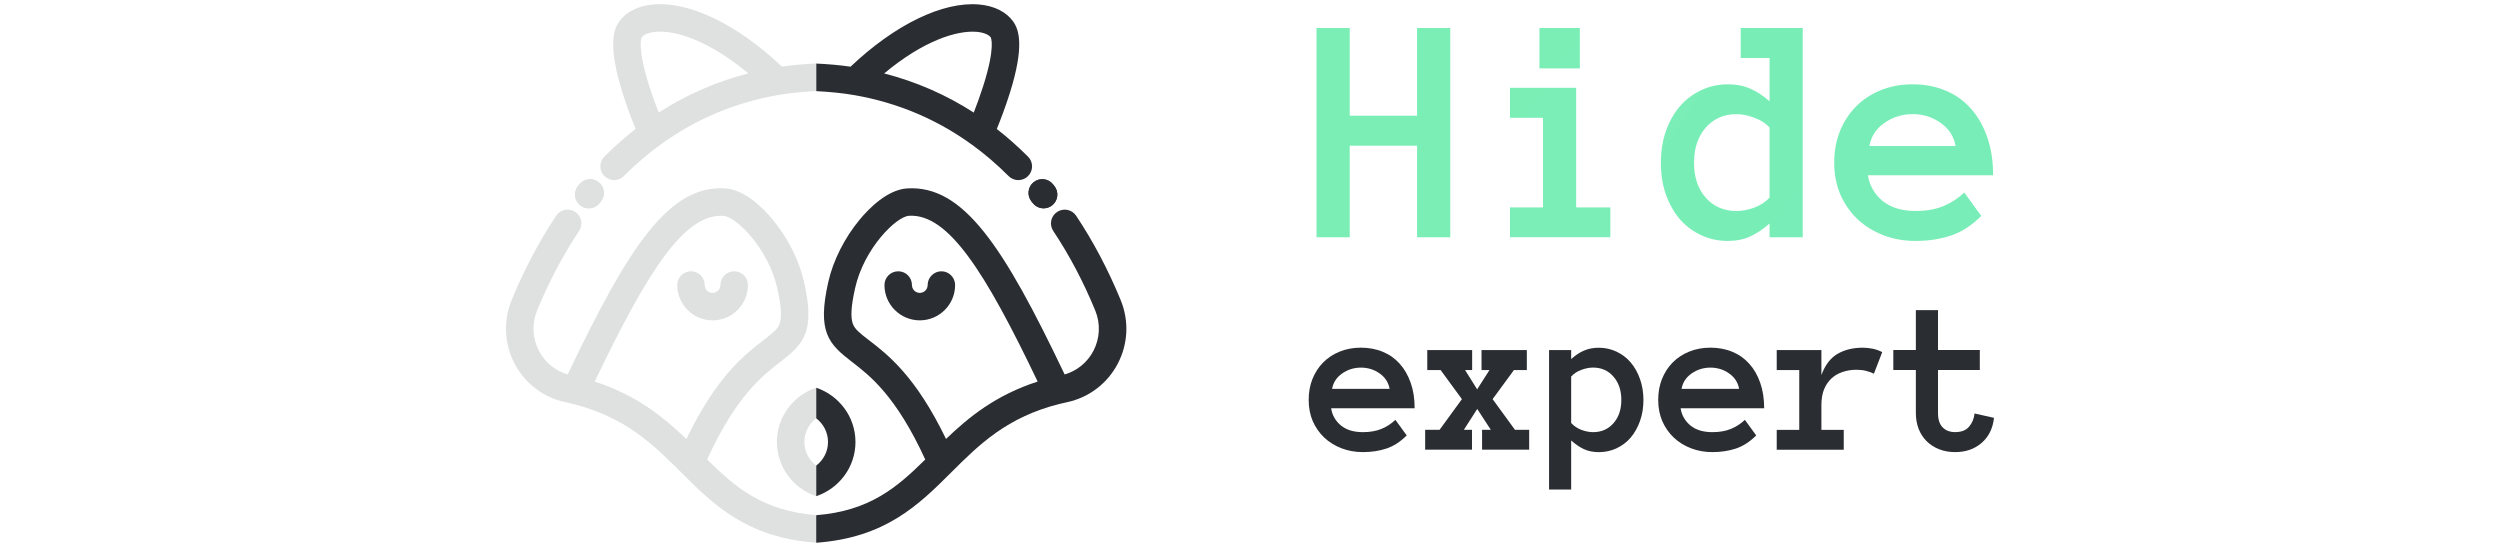 <?xml version="1.0" encoding="UTF-8"?><svg id="a" xmlns="http://www.w3.org/2000/svg" xmlns:xlink="http://www.w3.org/1999/xlink" viewBox="0 0 640 140"><defs><style>.f{fill:url(#c);}.g{fill:#2a2d32;}.h{opacity:.15;}.i{fill:url(#b);}.j{fill:url(#d);}.k{fill:url(#e);}</style><linearGradient id="b" x1="349.07" y1="-588.58" x2="465.39" y2="-662.69" gradientTransform="translate(0 -557.87) scale(1 -1)" gradientUnits="userSpaceOnUse"><stop offset="0" stop-color="#7aeeb5"/><stop offset="1" stop-color="#79edb7"/></linearGradient><linearGradient id="c" x1="361" y1="-569.85" x2="477.32" y2="-643.96" xlink:href="#b"/><linearGradient id="d" x1="376.39" y1="-545.7" x2="492.71" y2="-619.81" xlink:href="#b"/><linearGradient id="e" x1="384.76" y1="-532.55" x2="501.09" y2="-606.66" xlink:href="#b"/></defs><path d="M371.27,60.74h-8.5v-23.44h-17.24v23.44h-8.5V7.17h8.5V29.62h17.24V7.17h8.5V60.74Z" style="fill:url(#b);"/><path d="M404.44,17.51h-10.34V7.17h10.34v10.34Zm7.8,43.22h-25.69v-7.63h8.46V30.16h-8.46v-7.68h16.95v30.62h8.74v7.63Z" style="fill:url(#c);"/><path d="M461.51,60.74h-8.5v-3.53c-1.64,1.45-3.3,2.56-4.97,3.32-1.67,.77-3.57,1.15-5.7,1.15-2.46,0-4.75-.49-6.86-1.48s-3.93-2.35-5.46-4.1c-1.51-1.78-2.7-3.9-3.57-6.36-.85-2.46-1.27-5.16-1.27-8.09s.43-5.58,1.27-8.04c.88-2.49,2.07-4.61,3.57-6.36,1.53-1.78,3.35-3.16,5.46-4.15,2.11-1.01,4.39-1.52,6.86-1.52,2.13,0,4.03,.37,5.7,1.11,1.67,.71,3.32,1.79,4.97,3.24V14.85h-7.39V7.17h15.88V60.74Zm-8.5-28.08c-1.01-1.12-2.33-1.97-3.94-2.54-1.59-.6-3.11-.9-4.56-.9-3.2,0-5.81,1.15-7.84,3.45-2,2.3-3,5.29-3,8.99s1,6.68,3,8.95c2.03,2.27,4.64,3.41,7.84,3.41,1.45,0,2.97-.29,4.56-.86,1.61-.6,2.93-1.46,3.94-2.59v-17.9Z" style="fill:url(#d);"/><path d="M478.18,44.85c.41,2.63,1.65,4.82,3.74,6.57,2.11,1.72,4.92,2.59,8.46,2.59,2.76,0,5.16-.42,7.18-1.27,2.05-.88,3.82-2.03,5.29-3.45l4.35,5.99c-2.46,2.46-5.08,4.15-7.84,5.05-2.74,.9-5.74,1.35-8.99,1.35-2.96,0-5.71-.49-8.25-1.48-2.55-.99-4.75-2.35-6.61-4.1-1.86-1.78-3.32-3.89-4.39-6.32-1.04-2.44-1.56-5.14-1.56-8.13s.48-5.57,1.44-8c.99-2.46,2.36-4.58,4.11-6.36,1.78-1.81,3.9-3.2,6.36-4.19,2.46-1.01,5.19-1.52,8.17-1.52s5.9,.53,8.41,1.6c2.52,1.04,4.66,2.56,6.44,4.56,1.81,2,3.22,4.45,4.23,7.35,1.01,2.87,1.52,6.13,1.52,9.77h-32.06Zm22.45-7.47c-.44-2.46-1.71-4.43-3.81-5.91-2.11-1.5-4.5-2.26-7.18-2.26s-5.09,.75-7.22,2.26c-2.14,1.48-3.42,3.45-3.86,5.91h22.08Z" style="fill:url(#e);"/><path d="M340.77,104.53c.27,1.75,1.1,3.21,2.49,4.38,1.4,1.15,3.28,1.72,5.64,1.72,1.84,0,3.44-.28,4.79-.85,1.37-.58,2.54-1.35,3.53-2.3l2.9,3.99c-1.64,1.64-3.38,2.76-5.23,3.37-1.82,.6-3.82,.9-5.99,.9-1.97,0-3.8-.33-5.5-.99-1.7-.66-3.16-1.57-4.41-2.74-1.24-1.19-2.22-2.59-2.93-4.21-.69-1.62-1.04-3.43-1.04-5.42s.32-3.71,.96-5.34c.66-1.64,1.57-3.06,2.74-4.24,1.19-1.2,2.6-2.13,4.24-2.79,1.64-.67,3.46-1.01,5.45-1.01s3.93,.36,5.61,1.07c1.68,.69,3.11,1.71,4.3,3.04,1.2,1.33,2.14,2.96,2.82,4.9,.68,1.92,1.01,4.09,1.01,6.51h-21.37Zm14.97-4.98c-.29-1.64-1.14-2.96-2.54-3.94-1.4-1-3-1.5-4.79-1.5s-3.39,.5-4.82,1.5c-1.42,.99-2.28,2.3-2.57,3.94h14.72Z" style="fill:#2a2d32;"/><path d="M391.5,115.12h-12.09v-5.09h2.24l-3.48-5.34-3.42,5.34h2.08v5.09h-11.99v-5.09h3.69l5.72-7.85-5.45-7.44h-3.42v-5.12h11.49v5.12h-1.81l3.09,4.93,3.15-4.93h-2.03v-5.12h11.6v5.12h-3.31l-5.45,7.44,5.72,7.85h3.64v5.09Z" style="fill:#2a2d32;"/><path d="M396.56,89.62h5.66v2.3c1.08-.97,2.16-1.69,3.26-2.16,1.11-.49,2.38-.74,3.8-.74,1.64,0,3.17,.34,4.57,1.01,1.4,.66,2.61,1.58,3.61,2.76,1,1.17,1.8,2.58,2.38,4.24,.58,1.64,.88,3.43,.88,5.36s-.29,3.75-.88,5.39-1.38,3.06-2.38,4.24c-1,1.17-2.21,2.08-3.61,2.74-1.4,.66-2.93,.99-4.57,.99-1.42,0-2.69-.26-3.8-.77-1.09-.51-2.18-1.25-3.26-2.22v12.56h-5.66v-35.71Zm5.66,18.66c.67,.75,1.53,1.33,2.57,1.75,1.06,.4,2.07,.6,3.04,.6,2.13,0,3.87-.76,5.2-2.27,1.35-1.51,2.03-3.5,2.03-5.97s-.68-4.46-2.03-5.99c-1.33-1.53-3.06-2.3-5.2-2.3-.97,0-1.98,.2-3.04,.6-1.04,.38-1.9,.95-2.57,1.7v11.88Z" style="fill:#2a2d32;"/><path d="M430.24,104.53c.27,1.75,1.1,3.21,2.49,4.38,1.4,1.15,3.28,1.72,5.64,1.72,1.84,0,3.44-.28,4.79-.85,1.37-.58,2.55-1.35,3.53-2.3l2.9,3.99c-1.64,1.64-3.38,2.76-5.23,3.37-1.82,.6-3.82,.9-5.99,.9-1.97,0-3.8-.33-5.5-.99-1.7-.66-3.16-1.57-4.4-2.74-1.24-1.19-2.22-2.59-2.93-4.21-.69-1.62-1.04-3.43-1.04-5.42s.32-3.71,.96-5.34c.66-1.64,1.57-3.06,2.74-4.24,1.19-1.2,2.6-2.13,4.24-2.79,1.64-.67,3.46-1.01,5.45-1.01s3.93,.36,5.61,1.07c1.68,.69,3.11,1.71,4.3,3.04,1.21,1.33,2.15,2.96,2.82,4.9,.67,1.92,1.01,4.09,1.01,6.51h-21.37Zm14.97-4.98c-.29-1.64-1.14-2.96-2.55-3.94-1.4-1-3-1.5-4.79-1.5s-3.39,.5-4.82,1.5c-1.42,.99-2.28,2.3-2.57,3.94h14.72Z" style="fill:#2a2d32;"/><path d="M479.73,95.67c-.67-.33-1.37-.57-2.08-.74-.69-.18-1.49-.27-2.41-.27-1.26,0-2.44,.19-3.56,.57-1.09,.36-2.04,.92-2.85,1.67-.8,.75-1.43,1.69-1.89,2.82-.44,1.11-.66,2.44-.66,3.97v6.35h5.72v5.09h-17.16v-5.09h5.77v-15.3h-5.77v-5.12h11.44v6.4c.93-2.55,2.3-4.36,4.1-5.42,1.82-1.06,3.99-1.59,6.49-1.59,.79,0,1.61,.08,2.46,.25,.86,.16,1.7,.46,2.52,.88l-2.13,5.53Z" style="fill:#2a2d32;"/><path d="M510.46,106.99c-.29,2.68-1.35,4.82-3.17,6.4-1.81,1.57-4.07,2.35-6.79,2.35-1.5,0-2.86-.25-4.1-.74-1.24-.49-2.3-1.18-3.18-2.05-.88-.88-1.56-1.92-2.05-3.15-.47-1.24-.71-2.59-.71-4.05v-11.03h-5.77v-5.12h5.77v-10.21h5.67v10.21h10.7v5.12h-10.7v11.03c0,1.64,.4,2.86,1.2,3.67,.8,.8,1.86,1.2,3.18,1.2,1.61,0,2.8-.47,3.58-1.4,.79-.93,1.25-2.05,1.4-3.37l4.98,1.12Z" style="fill:#2a2d32;"/><g style="opacity:.15;"><path d="M147.99,47.61l.36-.44c1.23-1.51,3.44-1.73,4.95-.5,1.51,1.23,1.73,3.44,.5,4.95l-.34,.41c-.7,.86-1.71,1.31-2.74,1.31-.77,0-1.55-.25-2.2-.78-1.51-1.22-1.75-3.43-.53-4.95Z" style="fill:#2a2d32;"/><path d="M198.89,113.15c0-6.47,4.23-11.92,10.04-13.89v7.83c-1.82,1.41-3.01,3.58-3.01,6.05,0,2.47,1.19,4.65,3.01,6.05v7.83c-5.82-1.96-10.04-7.41-10.04-13.88Z" style="fill:#2a2d32;"/><path d="M148.35,47.16c1.23-1.51,3.44-1.73,4.95-.5,1.51,1.23,1.73,3.44,.5,4.95l-.34,.41c-.7,.86-1.71,1.31-2.74,1.31-.77,0-1.55-.25-2.2-.78-1.51-1.22-1.75-3.43-.53-4.95l.36-.44Z" style="fill:#2a2d32;"/><path d="M199.21,24.33c3.14-.55,6.41-.84,9.73-1.02v-7.06c-2.97,.15-5.92,.38-8.77,.8C188.78,6.27,176.54,.33,167.25,1.14c-3.84,.33-6.92,1.87-8.69,4.31-1.48,2.05-3,6.19,.85,18.45,1.13,3.6,2.42,6.93,3.31,9.11-2.77,2.16-5.46,4.54-8,7.09-1.37,1.37-1.37,3.6,0,4.97,.69,.69,1.59,1.03,2.49,1.03s1.8-.34,2.49-1.03c2.97-2.97,6.13-5.68,9.4-8.06,8.94-6.5,19.08-10.77,30.11-12.69Zm-7.65-5.54c-8.19,2.11-15.86,5.47-22.93,10.02-.75-1.91-1.64-4.33-2.45-6.88-3.2-10.11-1.92-12.35-1.9-12.37,.53-.74,1.88-1.27,3.6-1.42,5.05-.44,13.64,2.25,23.69,10.65Z" style="fill:#2a2d32;"/><path d="M174.38,120.94c8.27,8.24,16.81,16.72,34.55,17.99v-7.05c-13.71-1.11-20.67-7.11-27.91-14.26,7.47-16.29,14.2-21.48,18.71-24.95,6-4.62,9-7.63,6.11-20.49-1.23-5.47-4.16-11.29-8.04-15.97-2.37-2.86-7.1-7.69-12.2-7.99-14.33-.83-24.56,14.7-40.27,47.63-3.15-.91-5.79-3.05-7.34-5.99-1.7-3.23-1.88-7.01-.49-10.38,3.03-7.35,6.64-14.2,10.74-20.35,1.08-1.62,.64-3.8-.97-4.88-1.62-1.08-3.8-.64-4.88,.97-4.36,6.54-8.2,13.8-11.4,21.58-2.18,5.31-1.9,11.26,.77,16.34,2.66,5.04,7.37,8.62,12.94,9.81,.62,.13,1.19,.26,1.73,.4h.02c13.65,3.36,20.88,10.56,27.87,17.53l.05,.05Zm1.33-8.56c-5.83-5.59-12.78-11.25-23.46-14.69,13.42-28.03,22.84-43.03,32.93-42.44,3.25,.19,11.5,8.31,13.79,18.48,1.04,4.6,1.22,7.53,.58,9.21-.51,1.35-1.7,2.3-4.11,4.16-4.85,3.73-11.96,9.21-19.73,25.29Z" style="fill:#2a2d32;"/><path d="M176.89,69.45c1.94,0,3.52,1.58,3.52,3.52,0,1.11,.9,2.01,2.01,2.01s2.01-.9,2.01-2.01c0-1.94,1.57-3.52,3.52-3.52s3.52,1.58,3.52,3.52c0,4.99-4.06,9.04-9.05,9.04s-9.04-4.06-9.04-9.04c0-1.94,1.58-3.52,3.52-3.52Z" style="fill:#2a2d32;"/></g><g><path d="M269.37,52.55c-.65,.52-1.43,.78-2.2,.78-1.03,0-2.05-.45-2.74-1.31l-.34-.41c-1.23-1.51-1-3.72,.5-4.95,1.51-1.23,3.72-1,4.95,.5l.36,.44c1.22,1.51,.98,3.73-.53,4.95Z" style="fill:#2a2d32;"/><path d="M219,113.15c0-6.47-4.23-11.92-10.04-13.89v7.83c1.82,1.41,3.01,3.58,3.01,6.05s-1.19,4.65-3.01,6.05v7.83c5.82-1.96,10.04-7.41,10.04-13.88Z" style="fill:#2a2d32;"/><path d="M269.54,47.16c-1.23-1.51-3.44-1.73-4.95-.5-1.51,1.23-1.73,3.44-.5,4.95l.34,.41c.7,.86,1.71,1.31,2.74,1.31,.77,0,1.55-.25,2.2-.78,1.51-1.22,1.75-3.43,.53-4.95l-.36-.44Z" style="fill:#2a2d32;"/><path d="M248.8,37.02c3.27,2.37,6.43,5.08,9.4,8.06,.69,.69,1.59,1.03,2.49,1.03s1.8-.34,2.49-1.03c1.37-1.37,1.38-3.6,0-4.97-2.55-2.55-5.23-4.93-8-7.09,.89-2.18,2.17-5.52,3.31-9.11,3.86-12.26,2.33-16.4,.85-18.45-1.77-2.45-4.86-3.98-8.69-4.31-9.29-.81-21.53,5.13-32.91,15.92-2.86-.42-5.8-.66-8.77-.8v7.06c3.32,.18,6.59,.47,9.73,1.02,11.04,1.92,21.17,6.19,30.11,12.69Zm1.23-28.87c1.72,.15,3.06,.68,3.6,1.42,.01,.02,1.3,2.26-1.9,12.37-.81,2.54-1.7,4.97-2.45,6.88-7.07-4.56-14.74-7.91-22.93-10.02,10.04-8.4,18.64-11.08,23.69-10.65Z" style="fill:#2a2d32;"/><path d="M243.56,120.89c6.99-6.97,14.23-14.18,27.87-17.53h.02c.54-.14,1.11-.27,1.73-.4,5.56-1.19,10.28-4.76,12.94-9.81,2.68-5.08,2.96-11.03,.77-16.34-3.2-7.78-7.04-15.04-11.4-21.58-1.08-1.62-3.26-2.05-4.88-.97-1.62,1.08-2.05,3.26-.97,4.88,4.1,6.15,7.72,13,10.74,20.35,1.39,3.37,1.21,7.15-.49,10.38-1.55,2.93-4.19,5.08-7.34,5.99-15.7-32.94-25.94-48.47-40.27-47.63-5.1,.3-9.83,5.13-12.2,7.99-3.88,4.68-6.81,10.5-8.04,15.97-2.9,12.86,.1,15.87,6.11,20.49,4.51,3.47,11.24,8.65,18.71,24.95-7.24,7.15-14.2,13.16-27.91,14.26v7.05c17.73-1.27,26.28-9.75,34.55-17.99l.05-.05Zm-21.11-33.8c-2.41-1.86-3.6-2.81-4.11-4.16-.64-1.68-.46-4.61,.58-9.21,2.29-10.17,10.53-18.29,13.79-18.48,10.09-.58,19.51,14.42,32.93,42.44-10.68,3.44-17.62,9.09-23.46,14.69-7.77-16.08-14.89-21.56-19.73-25.29Z" style="fill:#2a2d32;"/><path d="M241,69.45c-1.94,0-3.52,1.58-3.52,3.52,0,1.11-.9,2.01-2.01,2.01s-2.01-.9-2.01-2.01c0-1.94-1.57-3.52-3.52-3.52s-3.52,1.58-3.52,3.52c0,4.99,4.06,9.04,9.05,9.04s9.04-4.06,9.04-9.04c0-1.94-1.58-3.52-3.52-3.52Z" style="fill:#2a2d32;"/></g></svg>